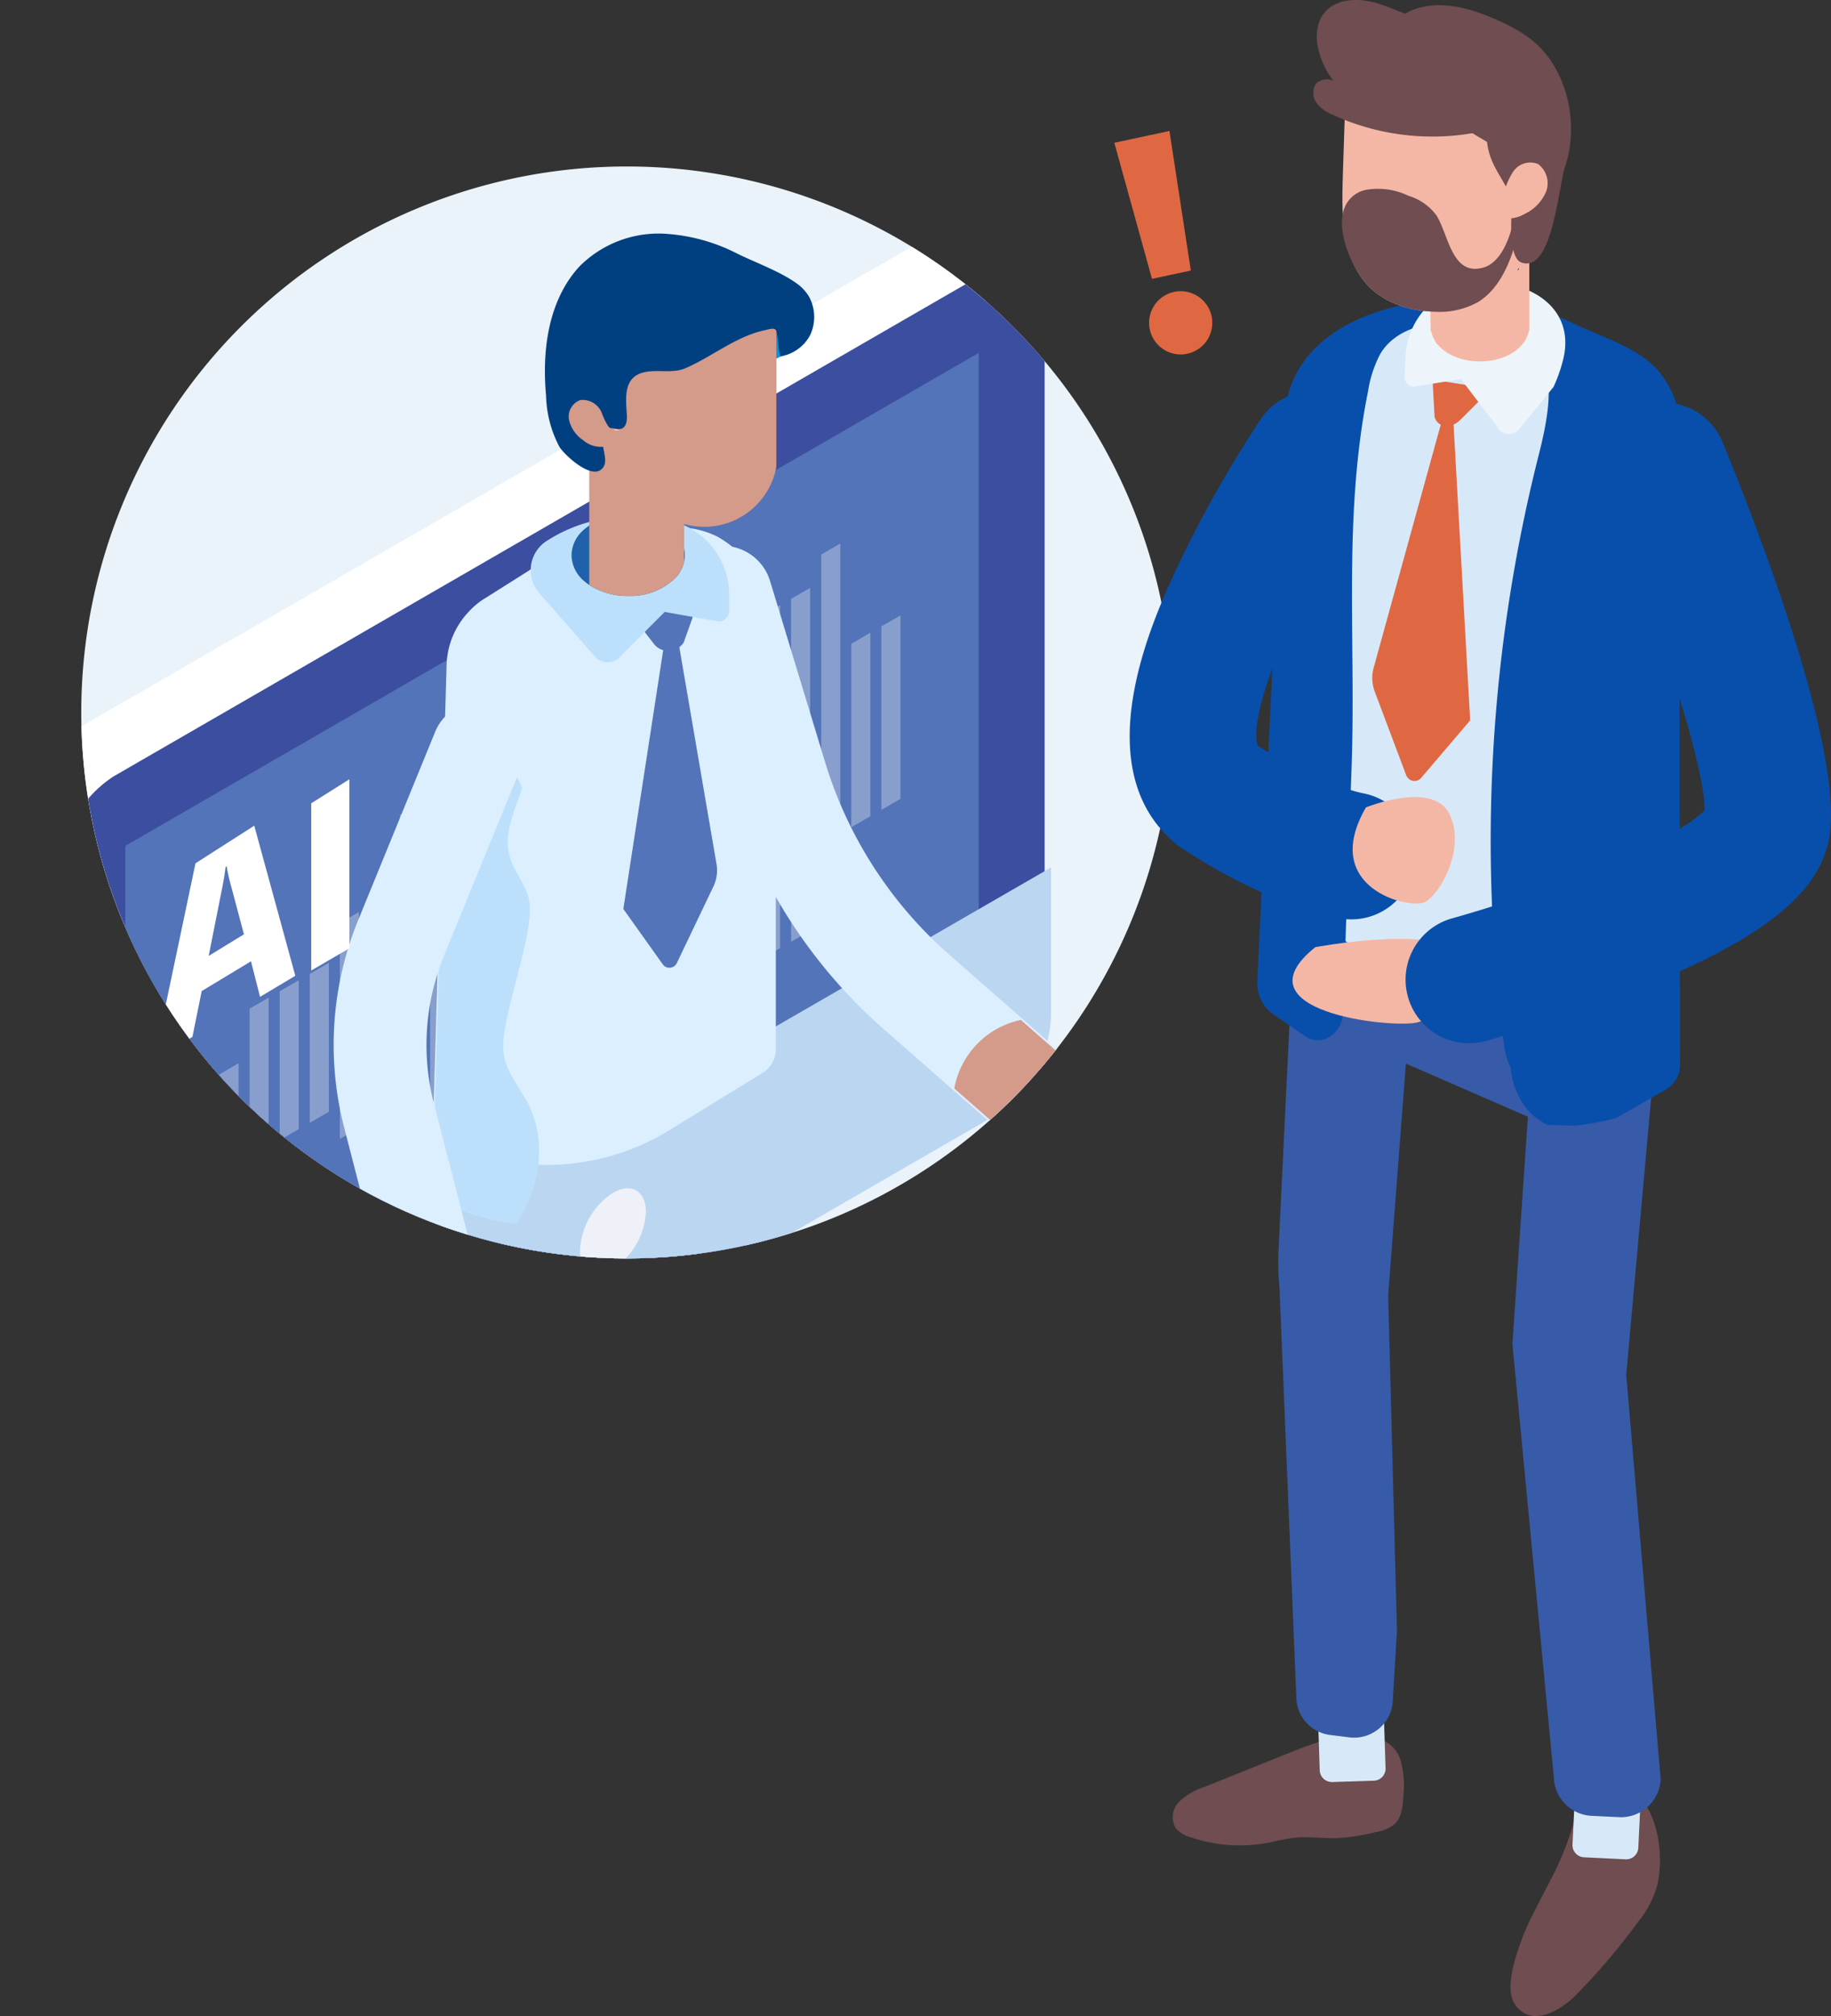 <svg xmlns="http://www.w3.org/2000/svg" xmlns:xlink="http://www.w3.org/1999/xlink" width="231.915" height="255.201" viewBox="0 0 231.915 255.201"><rect x="0" y="0" width="231.915" height="255.201" fill="#333333" stroke="none"/><defs><clipPath id="a"><rect width="231.915" height="255.201" fill="none"/></clipPath><clipPath id="c"><path d="M8.949,87.437A69.115,69.115,0,1,0,78.064,18.321,69.115,69.115,0,0,0,8.949,87.437" transform="translate(-8.949 -18.321)" fill="none"/></clipPath><clipPath id="d"><rect width="93.869" height="80.263" fill="none"/></clipPath><clipPath id="e"><rect width="9.944" height="20.83" fill="none"/></clipPath><clipPath id="h"><rect width="17.499" height="75.213" fill="none"/></clipPath><clipPath id="i"><rect width="10.035" height="21.021" fill="none"/></clipPath></defs><g clip-path="url(#a)"><g clip-path="url(#a)"><path d="M147.179,87.437A69.115,69.115,0,1,1,78.064,18.322a69.115,69.115,0,0,1,69.116,69.115" transform="translate(1.344 2.752)" fill="#eaf3fa"/></g><g transform="translate(10.293 21.073)"><g clip-path="url(#c)"><path d="M84.6,125.787s-7.872,21.5,0,26.046l3.807,2.2.012.006,14.924,8.621c2.1,1.213,2.1,3.2,0,4.411L82.38,179.176a8.284,8.284,0,0,1-7.6-.064l-10.644-6.295-.106.051c-1.224-.761-2.367-1.477-3.4-2.122l-.467-.277c-.044-.028-.072-.06-.114-.087-2.158-1.355-3.621-2.282-3.621-2.282s-6.658-4.877-6.658-22.2Z" transform="translate(-2.818 -2.181)" fill="#bbd6f0"/><path d="M49.768,142.37c0,17.328,6.658,22.2,6.658,22.2s1.458.921,3.627,2.283a.527.527,0,0,1,.115.1l.46.269q1.554.978,3.4,2.13l.115-.058,1.228.729,9.4,5.565a8.28,8.28,0,0,0,7.617.058l20.954-12.108c2.111-1.209,2.111-3.185,0-4.413l-9.421-5.45-5.488-3.165h-.02c-1.362-.788-2.667-1.535-3.8-2.207-7.695-4.433-.384-24.983-.02-26v-.02h-.02Z" transform="translate(-2.819 -2.708)" fill="#eff2f8"/><path d="M49.768,142.37c0,17.328,6.658,22.2,6.658,22.2s1.458.921,3.627,2.283a.527.527,0,0,1,.115.1l.46.269q1.554.978,3.4,2.13l.115-.058,1.228.729L93.92,153.672l-5.488-3.165h-.02c-1.362-.788-2.667-1.535-3.8-2.207-7.695-4.433-.384-24.983-.02-26l-.02-.02Z" transform="translate(-2.819 -2.708)" fill="#ecf3fa"/><path d="M6.888,90.144l111.026-64.1c2.759-1.593,4.866-.932,7.277,1.013l5.129,2.877-5.516,3.9v86.74a15.217,15.217,0,0,1-6.89,11.931L9.2,195.272v4.933a.886.886,0,0,1-1.391.729L2.59,197.341C1.014,196.8,0,195.145,0,192.626V102.091A15.249,15.249,0,0,1,6.888,90.144" transform="translate(-10.293 -17.295)" fill="#fff"/><path d="M6.531,105.879v90.534c0,4.4,3.089,6.171,6.888,3.977l111.027-64.1a15.218,15.218,0,0,0,6.888-11.931V33.826c0-4.4-3.089-6.187-6.888-3.993L13.419,93.932a15.247,15.247,0,0,0-6.888,11.947" transform="translate(-9.312 -16.733)" fill="#3b4e9f"/><path d="M121.9,126.005V38.832l-108.1,62.412v87.174Z" transform="translate(-8.222 -15.241)" fill="#5374b8"/><path d="M6.532,168.733v17.5c0,4.4,3.089,6.171,6.89,3.977l111.026-64.1a15.222,15.222,0,0,0,6.888-11.932V96.68Z" transform="translate(-9.312 -6.553)" fill="#bbd6f0"/><path d="M8.251,191.571c-1.559-.9-2.418-2.732-2.418-5.156V168.451l126.411-72.98v18.891a15.893,15.893,0,0,1-7.291,12.627l-111.026,64.1a7.047,7.047,0,0,1-3.48,1.054,4.339,4.339,0,0,1-2.2-.57M7.44,169.38v17.035c0,1.827.574,3.164,1.615,3.765s2.487.43,4.069-.483L124.15,125.6a14.356,14.356,0,0,0,6.487-11.235V98.254Z" transform="translate(-9.417 -6.734)" fill="#bbd6f0"/><path d="M63.871,138.584c0,2.663,1.869,3.742,4.174,2.41a9.224,9.224,0,0,0,4.175-7.23c0-2.662-1.869-3.74-4.175-2.41a9.228,9.228,0,0,0-4.174,7.23" transform="translate(-0.701 -1.431)" fill="#eff1f8"/><g transform="translate(9.888 47.727)" opacity="0.31"><g clip-path="url(#d)"><path d="M19.964,127.47l-2.418,1.4,0-6.619,2.415-1.394Z" transform="translate(-17.546 -50.649)" fill="#fff"/><path d="M23.277,125.557l-2.418,1.4v-6.619l2.415-1.393Z" transform="translate(-17.049 -50.936)" fill="#fff"/><path d="M26.587,123.646l-2.413,1.394v-6.617l2.413-1.4Z" transform="translate(-16.551 -51.224)" fill="#fff"/><path d="M29.9,128.647l-2.415,1.394v-18.85L29.9,109.8Z" transform="translate(-16.053 -52.31)" fill="#fff"/><path d="M33.212,126.735l-2.412,1.4V109.278l2.412-1.394Z" transform="translate(-15.556 -52.597)" fill="#fff"/><path d="M36.527,124.822l-2.418,1.4,0-18.85,2.415-1.4Z" transform="translate(-15.059 -52.884)" fill="#fff"/><path d="M39.84,127.7l-2.415,1.4V101.77l2.415-1.393Z" transform="translate(-14.561 -53.724)" fill="#fff"/><path d="M43.152,125.787l-2.413,1.394V99.857l2.411-1.4Z" transform="translate(-14.063 -54.012)" fill="#fff"/><path d="M46.465,134.384l-2.413,1.392V89.862l2.411-1.393Z" transform="translate(-13.565 -55.513)" fill="#fff"/><path d="M49.778,126.224l-2.413,1.392V92.753l2.413-1.393Z" transform="translate(-13.068 -55.079)" fill="#fff"/><path d="M53.092,116.919l-2.414,1.394V96.526l2.418-1.4Z" transform="translate(-12.571 -54.512)" fill="#fff"/><path d="M56.4,110.88l-2.413,1.393V97.786l2.415-1.394Z" transform="translate(-12.073 -54.323)" fill="#fff"/><path d="M59.715,107.184l-2.412,1.4V97.244l2.412-1.394Z" transform="translate(-11.575 -54.404)" fill="#fff"/><path d="M63.031,105.271l-2.415,1.4V95.332l2.415-1.4Z" transform="translate(-11.078 -54.692)" fill="#fff"/><path d="M66.346,103.36l-2.415,1.393,0-11.332,2.415-1.4Z" transform="translate(-10.58 -54.979)" fill="#fff"/><path d="M69.655,101.447l-2.413,1.4V91.508l2.413-1.4Z" transform="translate(-10.083 -55.266)" fill="#fff"/><path d="M72.97,105.232l-2.415,1.394V85.21l2.415-1.393Z" transform="translate(-9.585 -56.211)" fill="#fff"/><path d="M76.28,103.321l-2.41,1.392V83.3L76.28,81.9Z" transform="translate(-9.087 -56.499)" fill="#fff"/><path d="M79.6,104.409,77.182,105.8V79.075l2.411-1.392Z" transform="translate(-8.59 -57.133)" fill="#fff"/><path d="M82.907,102.5l-2.412,1.393V77.163l2.414-1.394Z" transform="translate(-8.092 -57.42)" fill="#fff"/><path d="M86.22,110.013l-2.413,1.4V68l2.413-1.4Z" transform="translate(-7.595 -58.796)" fill="#fff"/><path d="M89.532,108.1l-2.412,1.393V66.088L89.532,64.7Z" transform="translate(-7.097 -59.083)" fill="#fff"/><path d="M92.848,110.042l-2.413,1.4,0-50.225,2.415-1.4Z" transform="translate(-6.6 -59.816)" fill="#fff"/><path d="M96.161,92.869l-2.415,1.394V71.035l2.415-1.4Z" transform="translate(-6.102 -58.341)" fill="#fff"/><path d="M99.473,90.957,97.06,92.35V69.122l2.413-1.394Z" transform="translate(-5.604 -58.628)" fill="#fff"/></g></g><path d="M119.762,135.8a6.283,6.283,0,0,0,4.144-11.008l-14.8-12.976A52.816,52.816,0,0,1,93.371,87.433L86.429,64.6A6.283,6.283,0,1,0,74.406,68.25l6.941,22.837a65.366,65.366,0,0,0,19.473,30.175l14.8,12.976a6.26,6.26,0,0,0,4.14,1.559" transform="translate(0.84 -12.041)" fill="#dceffe"/><path d="M113.516,112.253l5.582,4.893a6.04,6.04,0,0,1-7.965,9.083l-6.044-5.3a10.831,10.831,0,0,1,8.427-8.676" transform="translate(5.49 -4.214)" fill="#d49a8a"/><path d="M91.11,71.957v52.132a3.542,3.542,0,0,1-1.69,3.02l-11.815,7.25a29.55,29.55,0,0,1-18.531,4.228,29.247,29.247,0,0,1-6.668-1.5L47.648,135.4l1.764-60.01a10.2,10.2,0,0,1,2.778-6.643,9.594,9.594,0,0,1,2.222-1.813l4.252-2.681,1.184-.75c3.214-2.246,9.446-4.565,15.051-5.241a24.693,24.693,0,0,1,3.189-.217,11.533,11.533,0,0,1,5.7,1.208,14.72,14.72,0,0,1,7.32,12.707" transform="translate(-3.137 -12.356)" fill="#dceffe"/><path d="M49.228,83.657a9.8,9.8,0,0,1,.213-1.679c2.231-1.908,4.4-2.04,6.384.235a22.425,22.425,0,0,1,3.171,5.481c-.029.087-.059.175-.089.26-.95,2.714-2.261,5.54-1.516,8.3.543,1.967,2.059,3.572,2.466,5.585.836,4.251-3.664,14.88-3.234,19.2.248,2.465,2.035,4.455,3.165,6.648,2.4,4.771,1.425,10.606-1.515,15.128a27.326,27.326,0,0,1-6.241-1.4l-4.455-1.583Z" transform="translate(-3.148 -8.979)" fill="#bce0fc"/><path d="M49.786,158.869a5.885,5.885,0,0,0,5.7-7.352l-6.05-23.453A29.886,29.886,0,0,1,50.7,109.408l9.8-23.956A5.882,5.882,0,0,0,49.61,81l-9.8,23.957A41.728,41.728,0,0,0,38.045,131l6.05,23.453a5.884,5.884,0,0,0,5.691,4.413" transform="translate(-4.775 -9.457)" fill="#dceffe"/><path d="M42.364,142.248c1.736,3.4-.182,8.265,2.19,11.183a4.675,4.675,0,0,0,5.481,1.162,7.716,7.716,0,0,0,3.869-4.649,16.98,16.98,0,0,0,.68-6.34,6.655,6.655,0,0,0-.672-3,4.631,4.631,0,0,0-3.349-2.062,8.371,8.371,0,0,0-8.477,4.332Z" transform="translate(-3.972 -0.281)" fill="#d49a8a"/><path d="M77.924,66.525l-1.716,4.8a2.317,2.317,0,0,1-3.839.114l-3.162-4.081Z" transform="translate(0.101 -11.082)" fill="#5374b8"/><path d="M59.581,66.617c2.385,2.674,4.943,5.652,7.016,7.975a2.13,2.13,0,0,0,3.319-.176l5.5-5.494L82.028,70.1a1.319,1.319,0,0,0,1.549-1.3v-2.05a9.626,9.626,0,0,0-7.606-9.414,22.124,22.124,0,0,0-4.619-.48,19.341,19.341,0,0,0-11.092,3.217,4.424,4.424,0,0,0-.679,6.541" transform="translate(-1.516 -12.533)" fill="#bce0fc"/><path d="M64.1,46.527c-.022,0-.044.022-.066.044a1.3,1.3,0,0,1-.021-.283.325.325,0,0,0,.086.239" transform="translate(-0.679 -14.121)" fill="#4168c3"/><path d="M62.938,61.776a4.374,4.374,0,0,0,1.6,3.277,6.24,6.24,0,0,0,.646.493,8.838,8.838,0,0,0,4.929,1.383,8.064,8.064,0,0,0,6.14-2.442.029.029,0,0,1,.009-.018.572.572,0,0,0,.054-.071,4.294,4.294,0,0,0,.9-1.876,3.931,3.931,0,0,0,0-1.491,4.214,4.214,0,0,0-.9-1.867,7.942,7.942,0,0,0-6.2-2.532,8.86,8.86,0,0,0-4.929,1.383,6.593,6.593,0,0,0-.9.727,4.27,4.27,0,0,0-1.347,3.034" transform="translate(-0.841 -12.567)" fill="#2062a9"/><path d="M89.832,38.551c-1.1.932-7.551,3.858-7.551,3.858l-1.455-7.836a20.055,20.055,0,0,1,3.479-2.323c.945-.291,3.968,2.123,3.968,2.123Z" transform="translate(1.846 -16.233)" fill="#0095e0"/><path d="M64.889,52.463V67.076a8.828,8.828,0,0,0,4.929,1.383,8.067,8.067,0,0,0,6.14-2.441A.029.029,0,0,1,75.966,66a.59.59,0,0,0,.054-.072,4.282,4.282,0,0,0,.9-1.876V52.463A6.025,6.025,0,0,0,71.7,46.493c-.315-.026-.656-.054-.988-.054a6.555,6.555,0,0,0-2.055.413,6.1,6.1,0,0,0-3.77,5.611" transform="translate(-0.548 -14.098)" fill="#d49a8a"/><g transform="translate(66.423 29.659)" style="mix-blend-mode:multiply;isolation:isolate"><g clip-path="url(#e)"><g opacity="0.4"><g clip-path="url(#e)"><path d="M75.919,64.937c-5.141-.265-9.22-3.547-9.22-7.529V44.638a12.062,12.062,0,0,1,3.668-.531h.338c.242,0,.483.025.725.049h.217a5.07,5.07,0,0,1,1.665.579,2.831,2.831,0,0,1,.675.411l.29.217a9.135,9.135,0,0,1,.676.675,7.034,7.034,0,0,1,1.69,4.635V62.09Z" transform="translate(-66.699 -44.107)" fill="#d49a8a"/></g></g></g></g><path d="M67.564,57.7c-1.341-1.958-1.916-5.1-2.251-7.171-.347-2.149-3.249-1.249-3.258-3.444-.007-1.56,1.46-3.224,2.116-4.574a9.806,9.806,0,0,1,3.25-3.977,19.407,19.407,0,0,1,6.063-2.558,47.673,47.673,0,0,1,7.255-1.412l.675-2.319h7.6V54.024a4.172,4.172,0,0,1-.147.9,9.292,9.292,0,0,1-12.453,6.251Z" transform="translate(-0.973 -16.23)" fill="#d49a8a"/><path d="M91.831,31.965c-2.16-1.522-5.083-2.558-7.474-3.729a23.053,23.053,0,0,0-8.815-2.488,14.134,14.134,0,0,0-11.217,4.176c-3.959,4.367-4.689,10.7-4.172,16.308a14.573,14.573,0,0,0,1.7,6.484c.634.995,3.872,4.049,5.294,2.843,1.2-1.02-.265-2.915.3-4.452a1.344,1.344,0,0,1,.312-.57,1.262,1.262,0,0,1,1.074-.132,1.658,1.658,0,0,0,.878,0c.631-.24.715-1.087.673-1.761-.136-2.177-.442-4.686,2.061-5.35,1.732-.46,3.687.179,5.368-.55,3.408-1.477,6.382-4.018,10.014-4.8.495-.107,1.358-.408,1.483.084.4,1.591.148,2.134.549,3.219A5.226,5.226,0,0,0,93.6,38.562a5.392,5.392,0,0,0-.1-4.8,5.5,5.5,0,0,0-1.678-1.8" transform="translate(-1.281 -17.209)" fill="#004080"/><path d="M68.4,47.313a.951.951,0,0,1-.723.06c-.025-.062-.012-.131-.048-.19Z" transform="translate(-0.136 -13.986)" fill="#ffc2b0"/><path d="M64.1,44.035a2.617,2.617,0,0,1,2.744,1.7,7.833,7.833,0,0,0,.764,1.58,1.564,1.564,0,0,0,.819.538A1.676,1.676,0,0,1,67.2,49.925a3.434,3.434,0,0,1-2.759-.817,4.221,4.221,0,0,1-1.772-2.551A2.224,2.224,0,0,1,64.1,44.035" transform="translate(-0.886 -14.467)" fill="#d49a8a"/><path d="M74,69.915l1.31-.836,5.154,30.045a4.751,4.751,0,0,1-.409,2.711l-4.616,9.655a1.038,1.038,0,0,1-1.821.183l-4.975-6.984Z" transform="translate(0.017 -10.698)" fill="#5374b8"/><path d="M22.21,95.635l7.443-4.761,5.2,19-4.466,2.666-1.149-4.5-6.242,3.768-1.175,5.8-4.832,2.842Zm1.671,11.723,4.466-2.734-1.593-5.978a26.4,26.4,0,0,1-.6-2.632l-.13.083c-.131,1.094-.339,2.237-.575,3.368Z" transform="translate(-7.742 -7.425)" fill="#fff"/><path d="M34.273,88.809l4.832-3.043v21.392l-4.832,2.819Z" transform="translate(-5.146 -8.192)" fill="#fff"/></g></g><g clip-path="url(#a)"><path d="M135.356,102.178a8.025,8.025,0,0,1-5.128-1.846c-11.518-9.528-2.88-28.3-.041-34.473a151.677,151.677,0,0,1,10.89-19.36,8.051,8.051,0,0,1,13.328,9.034c-8.712,12.875-15.314,28.552-13.738,32.54a8.051,8.051,0,0,1-5.312,14.106" transform="translate(18.684 6.453)" fill="#084fab"/><path d="M154.67,191.358a3.923,3.923,0,0,1,3.306,2.737,11.5,11.5,0,0,1,.388,4.511c-.062,1.331-.192,2.811-1.186,3.7a5.055,5.055,0,0,1-2.357.96,27.178,27.178,0,0,1-4.778.755c-1.828.068-3.663-.233-5.483-.046-1.159.12-2.289.436-3.436.648a19.363,19.363,0,0,1-9.752-.725,3.661,3.661,0,0,1-1.847-1.136,2.761,2.761,0,0,1,.431-3.346,8.068,8.068,0,0,1,3.117-1.841l10.207-4.1c3.337-1.341,6.79-2.7,10.385-2.613,1.149.029,2.636.622,2.477,1.761Z" transform="translate(19.393 28.663)" fill="#6f4d50"/><path d="M146.964,198.08l5.274-.17a1.534,1.534,0,0,0,1.484-1.583l-.383-11.7a1.535,1.535,0,0,0-1.584-1.484l-5.272.169A1.535,1.535,0,0,0,145,184.892l.382,11.7a1.536,1.536,0,0,0,1.584,1.484" transform="translate(21.776 27.504)" fill="#d7e9f8"/><path d="M171.344,208.582c-.644,1.265-1.309,2.514-1.936,3.773a34.556,34.556,0,0,0-1.768,3.949c-.72,2.04-2.081,6.012-.706,7.963,2.069,2.936,5.785.688,7.675-1.224a83.013,83.013,0,0,0,7.885-9.265,12.725,12.725,0,0,0,2.472-4.8c1.194-5.637-1.149-13.826-6.969-12.217-2.126.588-3.1,2.331-3.712,4.626a36.547,36.547,0,0,1-2.941,7.194" transform="translate(24.982 29.52)" fill="#6f4d50"/><path d="M174.626,206.339l5.269.255a1.534,1.534,0,0,0,1.607-1.458l.567-11.7a1.536,1.536,0,0,0-1.46-1.608l-5.268-.255a1.536,1.536,0,0,0-1.608,1.46l-.566,11.7a1.534,1.534,0,0,0,1.458,1.607" transform="translate(26.007 28.771)" fill="#d7e9f8"/><path d="M184.838,161.582l5.445-60.4-7.942-10.01L161.65,82.859,143.433,91.4l-2.63,54.339a32.656,32.656,0,0,0,.114,4.743l2.152,52.306a4.9,4.9,0,0,0,4.284,4.395l2.43.3a4.906,4.906,0,0,0,5.5-4.865l.516-8.636-1.112-42.454,2.243-29.338,15.454,6.731-1.96,28.761,5.245,54.881a5.038,5.038,0,0,0,4.792,4.855l3.461.168A5.039,5.039,0,0,0,189.2,212.8Z" transform="translate(21.14 12.444)" fill="#375ba8"/><path d="M144.364,48.056l-2.837,58.582a3.856,3.856,0,0,0,1.677,3.37l12.453,8.5a32.138,32.138,0,0,0,19.907,5.568,31.808,31.808,0,0,0,7.322-1.277l7.351-4.418-.757-64.4a11.086,11.086,0,0,0-2.668-7.362,10.4,10.4,0,0,0-2.319-2.085l-4.478-3.138-1.247-.875c-3.372-2.61-10.022-5.458-16.074-6.487a26.713,26.713,0,0,0-3.453-.4,12.545,12.545,0,0,0-6.258,1.012,16.009,16.009,0,0,0-8.619,13.419" transform="translate(21.254 5.046)" fill="#d7e9f8"/><g transform="translate(193.992 53.905)" opacity="0.59"><g clip-path="url(#h)"><path d="M185.4,51.983a11.327,11.327,0,0,0-.153-1.961c-2.482-2.339-4.9-4.566-7.328-2.037-1.7,1.769-2.963,5.976-4.082,8.134.03.1.058.206.089.306.95,3.2,2.219,8.508,1.2,11.667-.74,2.253-2.589,4.031-3.175,6.343-1.209,4.887,3.416,17.475,2.674,22.463-.427,2.847-2.612,5.056-4.048,7.538-3.05,5.4-2.25,12.228.908,17.642a31.815,31.815,0,0,0,7.323-1.276l7.35-4.418Z" transform="translate(-168.662 -46.866)" fill="#8ecbde"/></g></g><path d="M191.894,54.13c0-.21-.013-.419-.022-.628l.14.007s.085-3.562.085-3.576a12.085,12.085,0,0,0-2.886-7.987c-2.536-2.956-7.59-4.395-11.043-6.111C166.64,30.1,142.663,32.289,141.9,48.011l-.148,3.063-3.3,68.2a4.831,4.831,0,0,0,2.1,4.223l4.037,2.755a2.7,2.7,0,0,0,2.742.2,3.575,3.575,0,0,0,1.971-3.1q.55-15.591,1.1-31.183c.567-16.084-1.11-31.7,2.078-47.561A15.225,15.225,0,0,1,154,39.912c2.843-4.906,11.059-4.686,15.868-3.383a7.109,7.109,0,0,1,3.881,2.418l-3.677-1.258a14.449,14.449,0,0,1,4.513,2.67c1.533,3.443.52,8.338-.488,12.312a199.037,199.037,0,0,0-4.37,74.826,8.651,8.651,0,0,0,.833,2.734,8.652,8.652,0,0,0,.805,3.115,7.648,7.648,0,0,0,3.785,4.076q1.8.117,3.6.108a31.845,31.845,0,0,0,5.24-.979l6.2-3.57a3.631,3.631,0,0,0,1.821-3.157c-.036-12.246-.12-75.681-.12-75.694" transform="translate(20.792 4.948)" fill="#084fab"/><path d="M161.411,46.793l-1.333-.964-8.809,31.9a4.967,4.967,0,0,0,.155,2.925l3.982,10.579a1.125,1.125,0,0,0,1.96.291l6.149-7.215Z" transform="translate(22.696 6.883)" fill="#df6843"/><path d="M157.751,41.784l.263,4.74c.412,1.387,2.152,1.53,3.338.274l3.829-3.837Z" transform="translate(23.692 6.275)" fill="#df6843"/><path d="M173.546,44.293a19.477,19.477,0,0,0,1.235-3.543c2.837-11.952-19.343-13.669-20-.036l-.1,2.13a1.232,1.232,0,0,0,1.289,1.414l5.841-.945,4.531,5.94a1.692,1.692,0,0,0,2.893.324c1.3-1.562,2.8-3.421,4.317-5.284" transform="translate(23.23 4.675)" fill="#edf5fb"/><path d="M164.615,22.946a1.073,1.073,0,0,0,.812.106c.031-.068.02-.146.063-.21Z" transform="translate(24.723 3.43)" fill="#f5b7a5"/><path d="M164.614,23.138c.022,0,.044.022.066.044a1.251,1.251,0,0,0,.022-.285.33.33,0,0,1-.087.242" transform="translate(24.722 3.439)" fill="#6f4d50"/><path d="M170.043,38.45h0V25.031a6.345,6.345,0,0,0-3.916-5.826,6.715,6.715,0,0,0-2.135-.428c-.352,0-.7.025-1.029.051a6.271,6.271,0,0,0-5.424,6.2V38.449h0v.657h.071c.432,2.191,2.988,3.828,6.181,3.828s5.749-1.637,6.181-3.828h.071Z" transform="translate(23.66 2.82)" fill="#f5b7a5"/><g transform="translate(181.22 22.532)" style="mix-blend-mode:multiply;isolation:isolate"><g clip-path="url(#i)"><path d="M158.288,40.611c5.188-.268,9.3-3.581,9.3-7.6V20.126a12.17,12.17,0,0,0-3.7-.535h-.34c-.244,0-.488.024-.73.048h-.22a5.1,5.1,0,0,0-1.68.584,2.863,2.863,0,0,0-.682.414l-.292.22a8.675,8.675,0,0,0-.682.682,7.089,7.089,0,0,0-1.7,4.677v11.52Z" transform="translate(-157.557 -19.59)" fill="#f5b7a5"/></g></g><path d="M147.845,25.233c.12,3.377.7,6.711,2.679,9.189,2.177,2.764,5.7,3.86,9.034,3.947a10.021,10.021,0,0,0,5.377-1.184c3.078-1.843,4.517-5.812,5.3-9.561a31.518,31.518,0,0,0,.579-4.321,16.054,16.054,0,0,0-.478-4.891,14.07,14.07,0,0,0-6.157-8.026,22.182,22.182,0,0,0-9.353-2.961,7.5,7.5,0,0,0-4.7.569,4,4,0,0,0-1.9,2.633,3.064,3.064,0,0,0-.04,1.205c-.1,3.071-.2,6.119-.3,9.189-.04,1.383-.081,2.786-.04,4.211" transform="translate(22.201 1.097)" fill="#f5b7a5"/><path d="M167.062,20.75a.276.276,0,0,1,.06.044,1.4,1.4,0,0,0,.02-.285.349.349,0,0,1-.079.242" transform="translate(25.09 3.08)" fill="#6f4d50"/><path d="M167.211,20.751c-.079-.044-.14-.087-.22-.131-.2-.11-.48-.2-.62,0-.1.131.06.284.179.307l-.48.5a.989.989,0,0,0,1.14-.68" transform="translate(24.941 3.079)" fill="#6f4d50"/><path d="M148.06,23.3c-.98,2.745.767,6.966,2.471,9.1,2.178,2.763,5.7,3.859,9.035,3.947a10.024,10.024,0,0,0,5.377-1.185c3.078-1.843,4.517-5.812,5.3-9.561a31.5,31.5,0,0,0,.579-4.32,5.166,5.166,0,0,0-.8-.527c-.056,3-1.089,9.086-4.352,10.005-3.991,1.125-4.379-4.2-5.942-6.639a6.915,6.915,0,0,0-3.548-2.46,8.855,8.855,0,0,0-5.406-.733,3.684,3.684,0,0,0-2.71,2.372" transform="translate(22.194 3.116)" fill="#6f4d50"/><path d="M167.065,29.79c.074-.1.15-.213.224-.316.01.076,0,.153.017.229Z" transform="translate(25.09 4.427)" fill="#6f4d50"/><path d="M144.963,10.591a1.99,1.99,0,0,1,2.213-.365,10.173,10.173,0,0,1-2.106-5.088c-.245-4.945,4.046-5.779,7.556-4.749,1.239.362,2.427.882,3.632,1.349a7.625,7.625,0,0,1,1.721-.743c3.408-.927,7,.194,10.237,1.679a19.524,19.524,0,0,1,4.026,2.338c4.544,3.59,6.22,10.773,4.156,16.423-.9,3.992-1.8,13.057-5.409,11.8-1.928-.669-1.12-7.436-1.186-7.681-.743-2.754-2.811-4.276-3.169-7.581l-1.864-1.112a30.275,30.275,0,0,1-17.661-2.319,4.838,4.838,0,0,1-2.043-1.464,2.175,2.175,0,0,1-.1-2.491" transform="translate(21.719 0)" fill="#6f4d50"/><path d="M165.67,22.124c-.672.032-1.115.932-.906,1.632a1.774,1.774,0,0,0,1.557,1.2,3.694,3.694,0,0,0,1.939-.5,5.485,5.485,0,0,0,2.77-2.731,3.023,3.023,0,0,0-.959-3.641,2.611,2.611,0,0,0-3.2,1.047,9.315,9.315,0,0,0-1.328,3.639Z" transform="translate(24.737 2.68)" fill="#f5b7a5"/><path d="M152.086,104.3a8.232,8.232,0,0,1-1.4-.12c-.928-.162-9.384-1.79-20.175-8.984a8.051,8.051,0,0,1,8.932-13.4c7.95,5.3,14.02,6.519,14.079,6.53a8.048,8.048,0,0,1-1.441,15.971" transform="translate(19.063 12.082)" fill="#084fab"/><path d="M150.635,89.038s8.519-3.477,10.607.872-1.235,10.149-3.139,11.115-13.38-1.744-7.468-11.987" transform="translate(22.371 13.174)" fill="#f5b7a5"/><path d="M145.224,104.38s14.673-2.766,18.267.694-2.128,8.072-5.406,8.841-23.043-1.387-12.861-9.535" transform="translate(21.377 15.519)" fill="#f5b7a5"/><path d="M162.815,125.409a8.053,8.053,0,0,1-2.173-15.8c14.383-4.043,28.923-10.3,32.017-13.716.114-5.5-6.272-24.982-12.618-40.469a8.051,8.051,0,0,1,14.9-6.106c4.781,11.665,15.663,39.933,13.432,50.457-1.484,7-8.8,12.651-24.466,18.9-9.464,3.774-18.532,6.331-18.914,6.438a8.069,8.069,0,0,1-2.178.3m30.15-29.9Z" transform="translate(23.243 6.655)" fill="#084fab"/><path d="M127.481,33.131l-4.769-17.224,6.98-1.489,2.71,17.663Zm-.274,6.407a4,4,0,1,1,4.742,3.074,3.989,3.989,0,0,1-4.742-3.074" transform="translate(18.429 2.165)" fill="#df6843"/></g></g></svg>